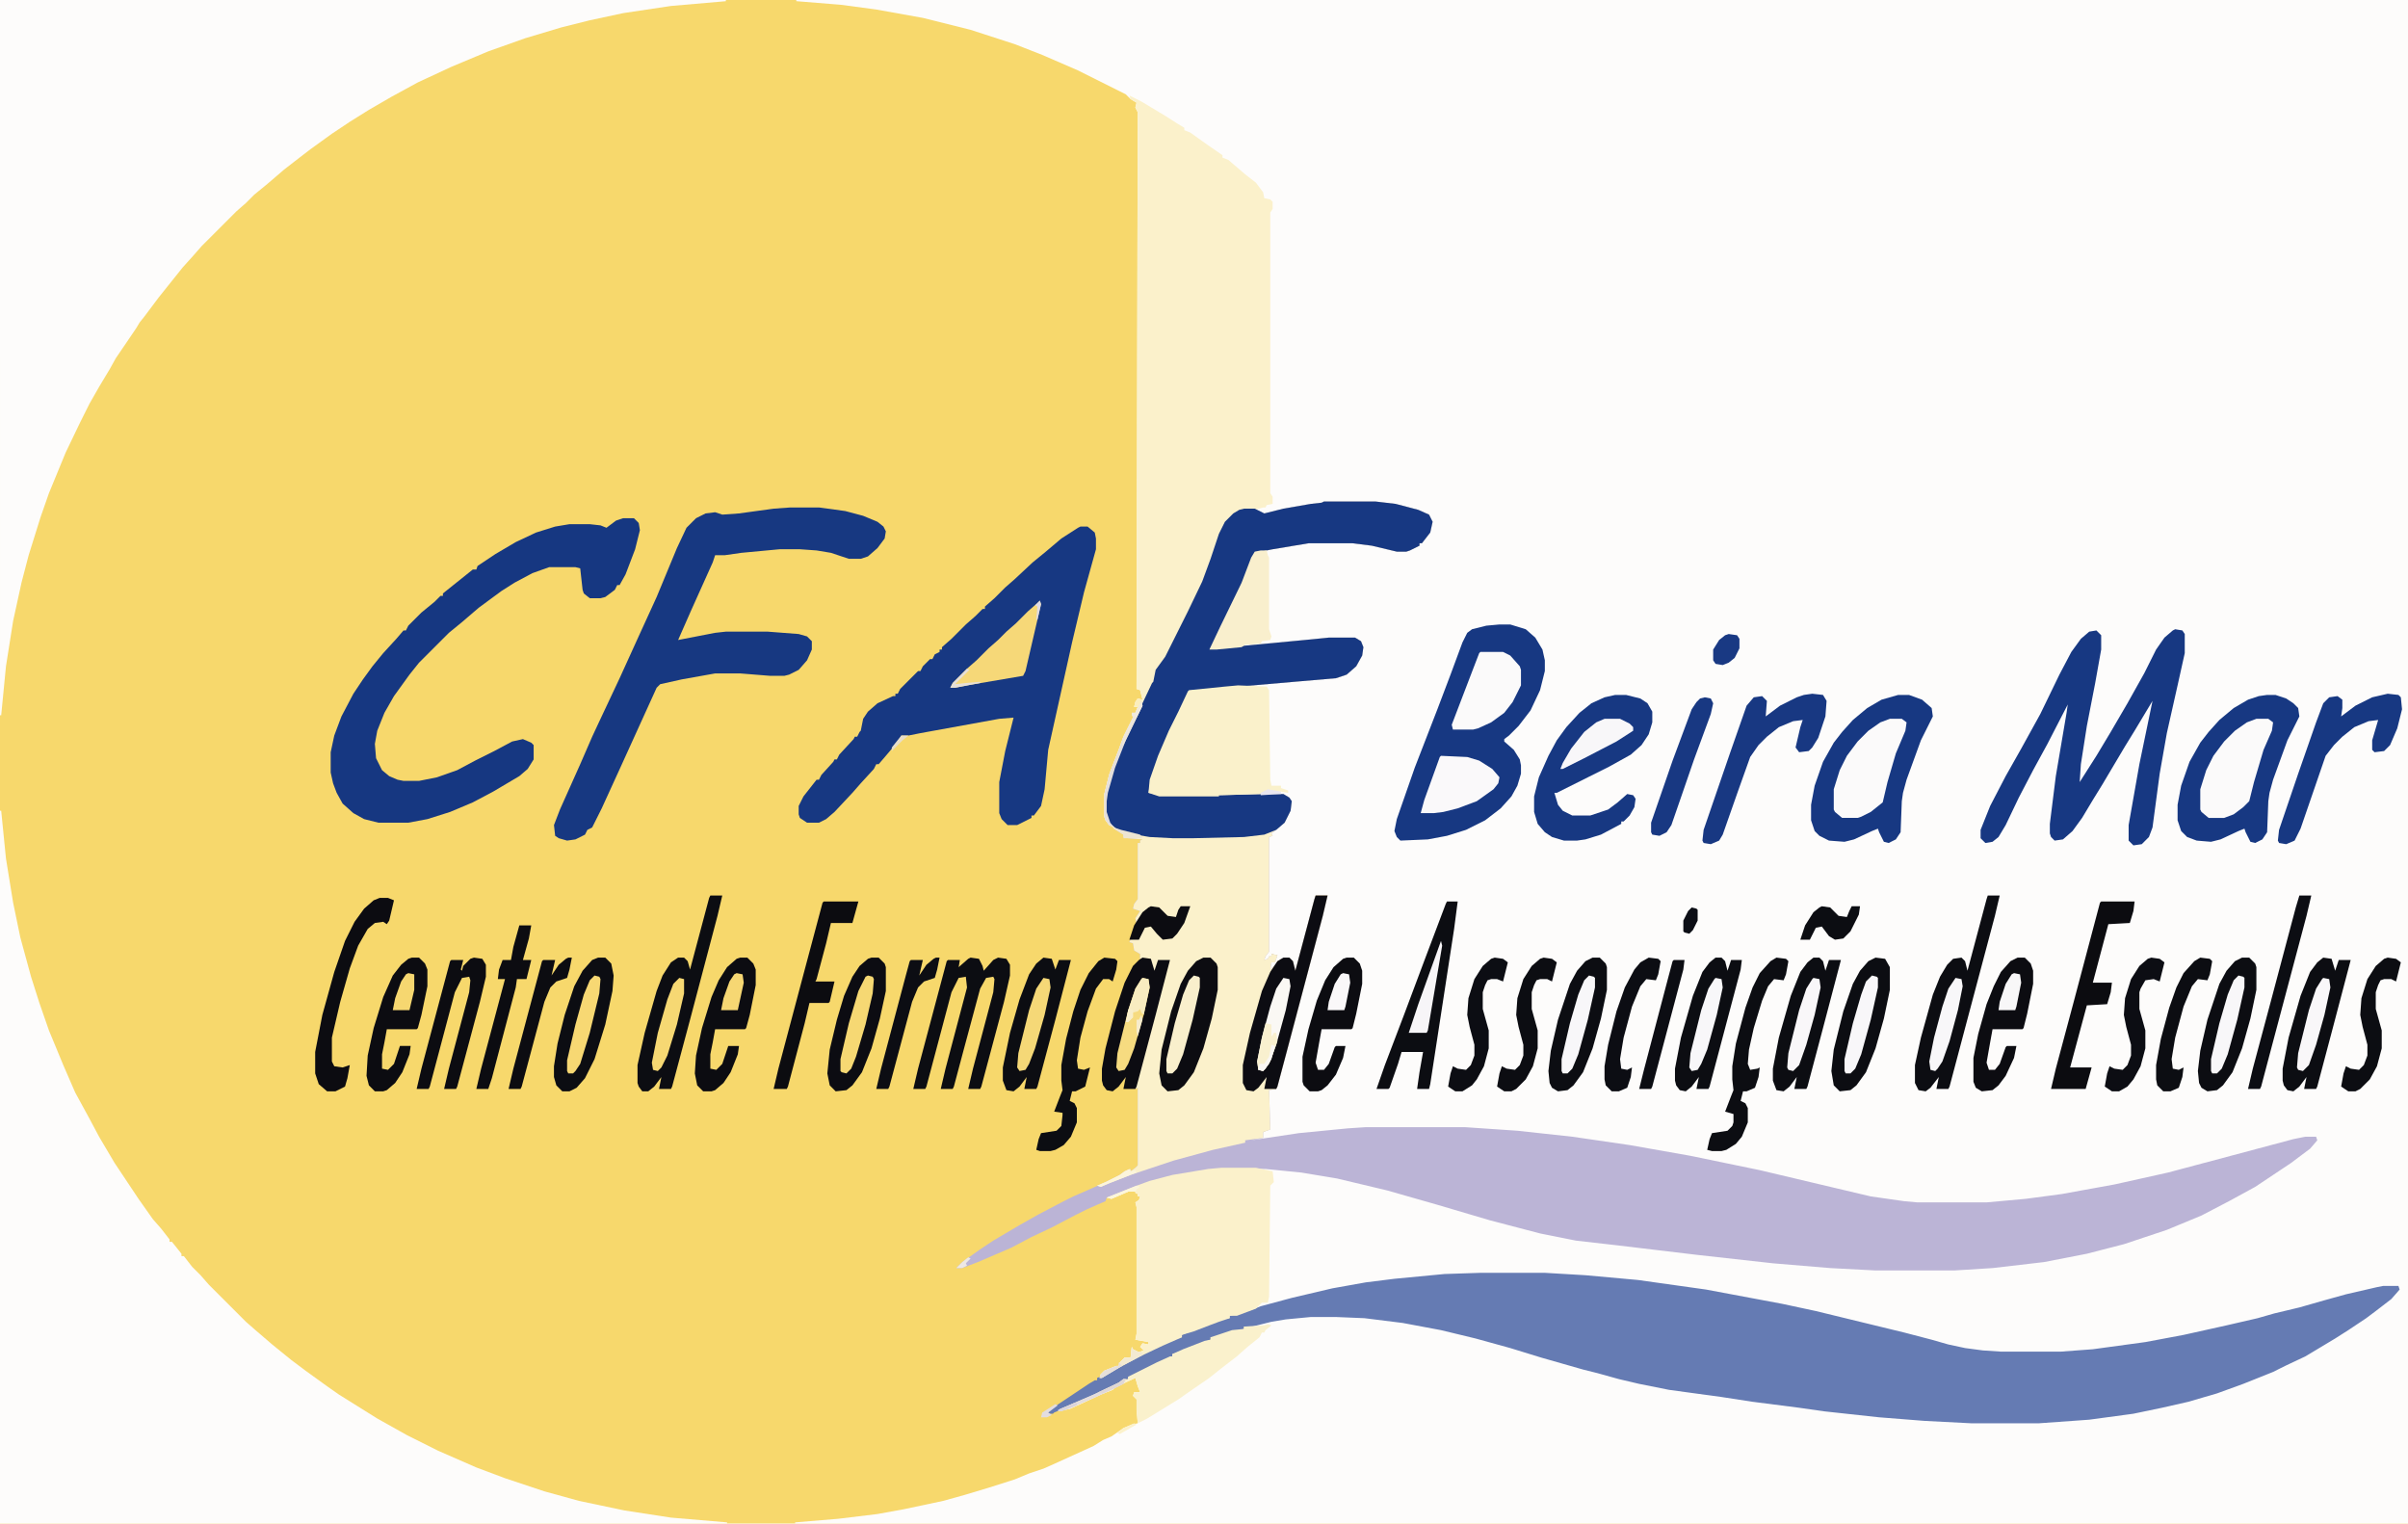 <?xml version="1.0" encoding="UTF-8"?>
<svg version="1.1" viewBox="0 0 2017 1276" width="2017" height="1276" xmlns="http://www.w3.org/2000/svg">
<path transform="translate(0)" d="m0 0h2017v1276h-2017z" fill="#F7D86C"/>
<path transform="translate(667)" d="m0 0h1350v1276h-1351v-1l36-3 33-4 22-4 33-7 18-5 20-6 22-7 12-5 12-4 9-4 33-15 8-5 7-3 10-7 7-3 5-1-1-11v-9l-3-3 1-3h5l-2-5-2-7-17 8-2 2-10 4-15 7-11 5-10 2 2-2 28-12 21-10 4-3h4v-2l24-12 11-5h2v-2l9-4 18-7 5-1v-2l18-6 10-1v-2l21-4 8-2 13-2 14-1h21l24 1 39 5 29 6 40 10 38 11 24 7 19 6 21 5 15 4 24 5 27 4 23 3 49 7 33 4 14 2 48 5 40 3 25 1h57l42-3 37-5 39-8 20-6 17-5 25-9 13-6 12-5 16-8 14-8 10-6 11-7 15-10 20-15 9-8 1-4h-13l-18 4-31 8-21 6-21 5-18 5-69 15-21 4-20 3-24 3-27 2h-50l-22-2-17-3-17-4-9-3-21-5-69-17-17-4-75-14-43-6-25-3-33-3-34-2h-54l-30 1-52 5-31 5-29 6-28 7-14 4-20 7h-6v2l-9 3-8 3-13 5-10 3v2l-16 7-19 9-17 9-15 9h-2l1-3 3-3 10-4h2l1-3 4-4h5l1-9 1 2 4 2h2l3-1-3-3 2-3 5 1v-2l-11-2 1-5v-106l-1-4 3-2 1-3h-2v-2l-2-1v-1h-6l-14 6-4-1 25-10 11-4 19-5 30-5 11-1h37l30 3 30 5 42 10 35 10 48 14 37 10 27 6 27 4 86 10 63 7 48 4 38 2h66l32-2 43-5 36-7 35-9 35-12 30-13 29-15 17-10 22-15 12-9 10-8 2-5h-9l-26 6-47 13-34 9-48 11-43 8-27 4-29 3-13 1h-58l-27-3-25-5-58-14-50-11-57-11-57-9-50-6-38-3-17-1h-83l-38 3-33 4-25 4h-5l3-2 11-2 1-4 5-2-1-34h7l4-17 27-102 11-41 1-2h-10l-2 10-15 56h-1l-2-11-2-2-7 1-3 1-2 4-4 4-1-2 2-5 4-4 1-2-5-1v2h-2l-1 3h-3l1-5 2-2v-97l2-1v-3l8-4 6-8 3-9-1-6-5-3h-15l-39 1h-50l-9-3 1-11 7-20 9-21 8-16 8-17 1-1 30-3 79-7 14-1 10-4 7-6 5-11-1-7-3-3-2-1h-22l-83 8-17 1 9-19 18-37 8-21 3-5 37-7 14-1h31l21 3 16 4h8l9-4h2v-2l5-5 3-4 2-9-2-6-9-3-19-5-17-2h-43l-2 1-21 3-25 5-3 1-7-4h-9l-7 3-8 7-5 10-12 35-12 26-9 19-10 19-5 8-5 7-2 10-9 17-6 13-11 24-8 21-5 18-1 7v9l3 9 3 4-4-2-3-4-1-3v-19l4-16 3-8 5-13 4-11 8-16-1-4h3l2-5h-3l1-4 2-3 4 1-2-8-3-1 1-483-2-4 1-4-5-3-4-4-40-20-30-13-23-9-37-12-40-10-39-7-30-4-37-3z" fill="#FDFCFB"/>
<path transform="translate(1109,420)" d="m0 0h43l17 2 19 5 9 4 3 6-2 9-7 9h-2v2l-8 4-3 1h-8l-21-5-16-2h-37l-30 5-15 3-4 10-9 21-17 35-7 14 26-2 53-5 20-2h22l5 3 2 5-1 7-5 9-8 7-9 3-116 10-7 1-9 19-11 23-9 23-4 14-1 6 9 2h50l39-1h15l5 3 2 3-1 8-5 10-7 6-4 3 1 2-3 1v96l-3 4-1 3 3-1 1-2h2v-2l5 1-2 6h-3l-1 6 9-9 7-1 3 3 2 8 16-60 1-3h10l-4 17-30 113-8 30-1 2-6 1 1 33-6 2v5l-10 2 40-6 41-4 15-1h83l44 3 46 5 48 7 51 9 58 12 93 22 28 4 11 1h58l33-3 30-4 44-8 45-10 105-28 10-2h9l1 3-6 7-16 12-30 20-22 12-23 12-29 12-36 12-31 8-36 7-43 5-32 2h-66l-38-2-48-4-63-7-67-8-35-4-30-6-42-11-44-13-42-12-42-10-30-5-30-3h-37l-25 3-24 5-16 5-22 8-9 3-1 3-7 3-9 4-10 5-19 10-17 8-17 9-28 12-13 5h-5l5-5 14-10 12-8 22-13 16-9 21-11 8-4 16-7 11-5 12-6 4-3 5-2v2l4-3 2-2v-65l-2 1 4-17 18-68 6-22h-9l-3 10h-1l-2-12h-9v-4l-5-3-1-6-3-1 1-2 7-1 4-9 2-2 5 1 6 8 3 2 8-1 7-8 6-14 1-3h-7l-4 8-5 1-8-7-3-2-7 1-5 4-5 8-1-4 4-6-6-2 1-4 3-4v-47h2v-2l2-1-12-1-4-1v-2l-8-5-5-6-2-8v-9l3-15 8-24 9-20 10-21 9-19 1-1 2-10 8-11 19-38 12-25 7-19 7-21 5-10 7-7 5-3 4-1h9l8 4 16-4 23-4 9-1z" fill="#BBB4D6"/>
<path transform="translate(0,679)" d="m0 0h1l4 40 6 37 6 29 9 33 7 22 8 23 12 29 10 23 12 22 8 15 13 22 20 30 12 17 7 8 7 9v2h2l8 10v2h2l7 9 7 7 7 8 31 31 8 7 14 12 16 13 12 9 18 13 10 7 32 20 25 14 26 13 32 14 24 9 33 11 29 8 38 8 39 6 47 4v1h-609z" fill="#FDFCFB"/>
<path transform="translate(0)" d="m0 0h608v1l-46 4-40 6-28 6-24 6-30 9-31 11-31 13-28 13-22 12-19 11-16 10-15 10-18 13-13 10-9 7-14 12-11 9-7 7-8 7-29 29-7 8-9 10-20 25-12 16-4 5-3 5-17 25-5 9-9 15-8 14-8 16-12 25-14 34-7 20-10 32-6 23-7 32-6 38-4 41h-1z" fill="#FDFCFB"/>
<path transform="translate(1240,1066)" d="m0 0h54l34 2 44 4 57 8 64 12 28 6 74 18 23 6 14 4 14 3 15 2 15 1h50l27-2 44-6 32-6 36-8 26-6 14-4 21-5 21-6 18-5 26-6 5-1h13l1 3-7 8-13 10-8 6-15 10-11 7-25 15-17 8-10 5-25 10-22 8-24 7-22 5-24 5-37 5-42 3h-57l-39-2-38-3-46-5-21-3-39-5-26-4-44-6-25-5-17-4-18-5-12-3-35-10-26-8-29-8-29-7-32-6-32-4-24-1h-21l-21 2-12 2-16 4h-7v2l-16 4-8 3h-4v2l-16 6-13 6h-3v2l-13 6-16 8-5 3h-3v2l-7 3-16 8-17 8-22 9-1 1h-5l5-5 30-20 5-3h2v-2l8-3 7-5 14-7 19-10 20-9h3v-2l10-4 13-5 9-4 8-1v-2l9-2 12-4 5-2 26-7 34-8 28-5 24-3 42-4z" fill="#657BB3"/>
<path transform="translate(1109,420)" d="m0 0h43l17 2 19 5 9 4 3 6-2 9-7 9h-2v2l-8 4-3 1h-8l-21-5-16-2h-37l-30 5-15 3-4 10-9 21-17 35-7 14 26-2 53-5 20-2h22l5 3 2 5-1 7-5 9-8 7-9 3-116 10-7 1-9 19-11 23-9 23-4 14-1 6 9 2h50l39-1h15l5 3 2 3-1 8-5 10-7 6-4 3 1 2-3 1v96l-3 4-1 3 3-1 1-2h2v-2l5 1-2 6h-3l-1 6 9-9 7-1 3 3 2 8 16-60 1-3h10l-4 17-30 113-8 30-1 2-6 1 1 33-6 2v5l-15 2v2l-27 6-33 9-36 12-18 7-7 3-3-1 7-3 12-6 4-3 5-2v2l4-3 2-2v-65l-2 1 4-17 18-68 6-22h-9l-3 10h-1l-2-12h-9v-4l-5-3-1-6-3-1 1-2 7-1 4-9 2-2 5 1 6 8 3 2 8-1 7-8 6-14 1-3h-7l-4 8-5 1-8-7-3-2-7 1-5 4-5 8-1-4 4-6-6-2 1-4 3-4v-47h2v-2l2-1-12-1-4-1v-2l-8-5-5-6-2-8v-9l3-15 8-24 9-20 10-21 9-19 1-1 2-10 8-11 19-38 12-25 7-19 7-21 5-10 7-7 5-3 4-1h9l8 4 16-4 23-4 9-1z" fill="#FBF1CB"/>
<path transform="translate(946,80)" d="m0 0 10 5 20 12 11 7 5 3v2l5 2 14 10 13 9v2l5 2 14 12 9 7 6 8 1 5 5 1 2 2v6l-2 3v235l2 3v6l-5 1-1 2h-2l-7 2h-9l-7 3-8 7-5 10-12 35-12 26-9 19-10 19-5 8-5 7-2 10-9 17-6 13-11 24-8 21-5 18-1 7v9l3 9 3 4-4-2-3-4-1-3v-19l4-16 3-8 5-13 4-11 8-16-1-4h3l2-5h-3l1-4 2-3 4 1-2-8-3-1 1-483-2-4 1-4-5-3z" fill="#FBF1CB"/>
<path transform="translate(1109,420)" d="m0 0h43l17 2 19 5 9 4 3 6-2 9-7 9h-2v2l-8 4-3 1h-8l-21-5-16-2h-37l-30 5-15 3-4 10-9 21-17 35-7 14 26-2 53-5 20-2h22l5 3 2 5-1 7-5 9-8 7-9 3-116 10-7 1-9 19-11 23-9 23-4 14-1 6 9 2h50l39-1h15l5 3 2 3-1 8-5 10-7 6-10 4-17 2-42 1h-18l-19-1-18-3-10-4-7-6-2-8v-9l3-15 8-24 9-20 10-21 9-19 1-1 2-10 8-11 19-38 12-25 7-19 7-21 5-10 7-7 5-3 4-1h9l8 4 16-4 23-4 9-1z" fill="#173882"/>
<path transform="translate(905,441)" d="m0 0h6l6 5 1 5v9l-10 36-10 42-20 90-3 33-3 14-6 8h-2v2l-12 6h-8l-5-5-2-5v-26l5-26 7-28-12 1-66 12-10 2h-6l-2 4-11 13-6 7h-2l-2 4-11 12-7 8-15 16-7 6-6 3h-10l-6-4-1-3v-7l4-8 11-14h2l2-4 10-11 1-2h2l2-4 12-13 1-2h2l2-4 1-1 2-10 4-6 8-7 13-6h2v-2h2l2-4 15-15h2l2-4 6-6h2l2-4 4-2v-2h2v-2l8-7 12-12 8-7 6-6h2v-2l8-7 9-9 8-7 15-14 11-9 13-11 14-9z" fill="#173882"/>
<path transform="translate(662,425)" d="m0 0h24l22 3 15 4 12 5 5 4 2 4-1 6-6 8-8 7-6 2h-10l-15-5-12-2-14-1h-17l-32 3-14 2h-8l-2 6-18 40-11 25 31-6 9-1h35l26 2 7 2 4 4v7l-4 9-7 8-8 4-4 1h-12l-25-2h-21l-28 5-18 4-3 3-30 66-16 35-8 16-4 2-2 4-8 4-7 1-7-2-3-2-1-9 5-13 17-38 10-23 7-15 16-34 15-33 16-35 17-41 8-17 8-8 8-4 8-1 6 2 14-1 29-4z" fill="#173881"/>
<path transform="translate(522,434)" d="m0 0h9l4 4 1 6-4 16-8 21-5 9h-2l-2 4-8 6-4 1h-9l-5-4-1-3-2-18-4-1h-22l-14 5-15 8-11 7-19 14-14 12-11 9-25 25-8 10-13 18-8 14-6 15-2 11 1 12 5 10 6 5 7 3 5 1h13l15-3 17-6 15-8 16-8 15-8 9-2 7 3 2 2v12l-5 8-7 6-22 13-17 9-19 8-19 6-16 3h-25l-12-3-9-5-9-8-5-9-3-8-2-9v-17l3-14 6-16 10-19 8-12 8-11 9-11 11-12 6-7h2l2-4 11-11 11-9 5-5h2v-2l25-20h3l1-3 15-10 17-10 17-8 16-5 12-2h17l9 1 5 2 8-6z" fill="#163781"/>
<path transform="translate(1023,978)" d="m0 0h29l14 3 1 9-3 3-1 93-1 5h-5l-5 5-16 6h-6v2l-9 3-8 3-13 5-10 3v2l-16 7-19 9-17 9-15 9h-2l1-3 3-3 10-4h2l1-3 4-4h5l1-9 1 2 4 2h2l3-1-3-3 2-3 5 1v-2l-11-2 1-5v-106l-1-4 3-2 1-3h-2v-2l-2-1v-1h-6l-14 6-4-1 25-10 11-4 19-5 30-5z" fill="#FBF1CB"/>
<path transform="translate(1256,523)" d="m0 0h9l13 4 8 7 6 10 2 9v9l-4 16-8 17-10 13-8 8-4 3v2l8 7 5 8 1 5v7l-3 10-5 9-9 10-13 10-16 8-16 5-16 3-23 1-3-3-2-5 2-10 15-43 19-49 11-29 10-27 4-8 4-3 12-3z" fill="#173882"/>
<path transform="translate(1822,527)" d="m0 0 6 1 2 3v16l-6 27-9 40-6 34-6 45-3 8-6 6-7 1-4-4v-13l9-51 11-53-15 25-8 13-19 32-8 13-9 15-8 11-8 7-7 1-3-3-1-3v-8l5-40 9-53 1-7-17 33-12 22-12 23-11 23-6 10-5 4-6 1-4-4v-7l8-20 13-25 13-23 16-29 16-33 10-19 8-11 7-6 6-1 4 4v12l-5 28-7 36-5 32-1 15 14-22 12-20 14-24 14-25 10-20 7-10 7-6z" fill="#173882"/>
<path transform="translate(1590,582)" d="m0 0h9l11 4 8 7 1 7-10 20-12 33-3 11-1 7-1 26-4 6-6 3-4-1-4-8-1-3-5 2-15 7-8 2-13-1-8-4-4-4-3-9v-13l3-16 7-20 9-16 7-9 9-10 12-10 12-7z" fill="#173882"/>
<path transform="translate(1899,582)" d="m0 0h7l9 3 6 4 4 4 1 7-10 20-12 33-3 11-1 7-1 26-4 6-6 3-4-1-4-8-1-3-5 2-15 7-8 2-12-1-8-3-5-5-3-9v-13l3-16 7-20 9-16 7-9 9-10 12-10 12-7 9-3z" fill="#173882"/>
<path transform="translate(1037,574)" d="m0 0 24 1 2 3 1 75 1 5h8v2l6 2v2l-6-1h-7l-4-1-6 3-35 1v1h-50l-9-3 1-11 7-20 9-21 8-16 8-17 1-1 30-3z" fill="#FAF1CB"/>
<path transform="translate(1353,582)" d="m0 0h9l12 3 6 4 4 7v9l-3 10-6 9-9 8-18 10-44 22h-2l3 10 4 5 8 4h15l15-5 8-6 8-7 5 1 2 3-1 7-4 7-5 5h-2v2l-17 9-13 4-7 1h-11l-10-3-6-4-6-7-3-10v-13l4-16 8-18 7-13 8-11 11-12 10-8 11-5z" fill="#173882"/>
<path transform="translate(595,750)" d="m0 0h10l-4 17-23 87-15 56-1 2h-10l2-10-6 8-5 4h-5l-3-4-1-3v-15l6-27 10-35 5-13 7-11 6-4h5l3 3 2 7 16-60z" fill="#0C0D12"/>
<path transform="translate(1102,750)" d="m0 0h10l-4 17-30 113-8 30-1 2h-10l2-10-7 9-4 3-6-1-3-6v-15l6-27 10-35 7-16 6-9 5-3h5l3 3 2 8 16-60z" fill="#0C0C12"/>
<path transform="translate(1665,750)" d="m0 0h10l-4 17-25 94-13 49-1 2h-10l2-10-7 9-4 3-6-1-3-6v-15l5-23 10-36 6-15 6-10 5-5 7-1 3 3 2 8 16-60z" fill="#0C0D12"/>
<path transform="translate(813,802)" d="m0 0 7 1 3 6 1 4 8-9 4-2 7 1 3 5v9l-5 22-19 71-1 2h-10l4-17 17-64 1-11-1-2-6 1-5 9-14 52-8 30-1 2h-10l4-17 18-68-1-9-6 1-6 12-21 79-1 2h-10l4-17 24-90 1-1h10l-1 6 8-7z" fill="#0C0D12"/>
<path transform="translate(1518,581)" d="m0 0 9 1 3 5-1 13-6 18-5 8-3 3-8 1-3-4 4-17 2-6-8 1-12 5-10 8-7 7-7 10-10 28-13 37-3 5-7 3-6-1-1-2 1-9 22-64 14-40 6-7 7-1 4 4-1 13 12-9 14-7 6-2z" fill="#183882"/>
<path transform="translate(2e3 581)" d="m0 0 9 1 2 2 1 10-4 16-6 14-5 5-8 1-2-2v-8l5-17-8 1-12 5-10 8-7 7-7 9-21 61-5 10-7 3-6-1-1-2 1-9 16-47 15-43 6-16 5-5 7-1 4 3v7l-1 7 12-9 14-7z" fill="#173882"/>
<path transform="translate(1212,755)" d="m0 0h9l-3 23-20 130-1 4h-10l2-14 3-17h-18l-3 10-7 20-1 1h-10l7-20 16-42 18-48 17-45z" fill="#0C0D12"/>
<path transform="translate(874,802)" d="m0 0 7 1 3 9 3-8h10l-13 50-15 56-1 2h-10l2-10-6 8-5 4-6-1-3-8v-11l6-29 8-28 8-21 6-9z" fill="#0C0D12"/>
<path transform="translate(957,802)" d="m0 0 7 1 3 10 3-9h10l-12 46-16 60-1 2h-10l2-10-6 8-5 4-5-1-3-4-1-4v-10l3-17 8-31 8-24 7-14 5-5z" fill="#0C0C12"/>
<path transform="translate(1946,802)" d="m0 0 7 1 3 10 3-9h10l-15 57-13 49-1 2h-10l2-10-6 8-5 4-5-1-3-4-1-4v-10l5-26 10-35 8-20 6-8z" fill="#0C0D12"/>
<path transform="translate(1437,802)" d="m0 0h5l3 3 2 8 3-9h9l-1 8-26 98-1 2h-10l2-10-6 8-5 4-5-1-3-4-1-4v-10l5-26 10-35 8-20 6-8z" fill="#0C0D12"/>
<path transform="translate(1519,802)" d="m0 0h5l3 3 2 8 3-9h10l-15 57-13 49-1 2h-10l2-10-6 8-5 4-6-1-3-8v-10l5-26 10-35 8-20 6-8z" fill="#0C0D12"/>
<path transform="translate(1062,1109)" d="m0 0 3 1-5 4-1 2h-2l-2 4-10 8-9 8-13 10-10 8-16 11-10 7-26 16-8 4-1-11v-9l-3-3 1-3h5l-2-5-2-7-17 8-2 2-10 4-15 7-11 5-10 2 2-2 28-12 21-10 4-3h4v-2l24-12 11-5h2v-2l9-4 18-7 5-1v-2l18-6 10-1v-2l17-1z" fill="#FAF1CC"/>
<path transform="translate(501,802)" d="m0 0h6l5 5 2 10-1 13-6 28-9 29-8 16-7 8-6 3h-6l-5-5-2-7v-9l3-19 6-24 8-24 7-13 8-9z" fill="#0C0D12"/>
<path transform="translate(730,802)" d="m0 0h6l5 5 1 3v20l-5 23-7 25-8 20-8 11-5 4-9 1-5-5-2-10 2-20 6-25 6-20 7-16 6-9 7-6z" fill="#0C0C12"/>
<path transform="translate(1008,802)" d="m0 0h6l5 5 1 3v19l-5 24-7 25-8 20-8 11-5 4-9 1-5-5-2-10 2-20 8-32 8-23 6-11 7-8z" fill="#0C0C11"/>
<path transform="translate(1571,802)" d="m0 0 8 1 4 7v19l-5 24-7 25-8 20-8 11-5 4-9 1-5-5-2-12 2-18 8-32 8-23 6-11 7-8z" fill="#0C0D12"/>
<path transform="translate(1878,802)" d="m0 0h6l5 5 1 3v19l-5 24-7 25-8 20-8 11-5 4-8 1-5-3-2-4-1-10 2-17 6-26 10-30 6-11 7-8z" fill="#0C0D12"/>
<path transform="translate(1334,802)" d="m0 0h6l5 5 1 3v19l-5 24-7 25-8 20-8 11-5 4-8 1-5-3-2-4-1-10 2-17 6-26 10-30 6-11 7-8z" fill="#0C0D12"/>
<path transform="translate(1583,602)" d="m0 0h10l4 3-1 7-8 19-7 24-4 17-10 8-8 4-3 1h-13l-6-5-1-2v-17l5-16 6-12 9-12 9-9 10-7z" fill="#FBFAFA"/>
<path transform="translate(1890,602)" d="m0 0h10l4 3-1 7-7 16-8 27-4 16-5 5-8 6-8 3h-13l-6-5-1-2v-17l5-16 6-12 9-12 9-9 10-7z" fill="#FBFAFA"/>
<path transform="translate(345,802)" d="m0 0h6l5 5 2 5v14l-5 24-3 11-1 1h-25l-2 11-2 10v12l5 1 5-5 5-15h9l-1 7-6 15-6 9-7 6-3 1h-7l-5-5-2-8 1-17 5-23 8-26 8-18 7-9 6-5z" fill="#0C0C11"/>
<path transform="translate(620,802)" d="m0 0h6l5 5 2 5v13l-5 25-3 11-1 1h-25l-2 11-2 10v12l5 1 5-5 5-15h9l-1 7-6 15-6 9-7 6-3 1h-7l-5-5-2-10 1-15 5-23 8-26 6-14 7-11 8-7z" fill="#0C0C11"/>
<path transform="translate(1128,802)" d="m0 0h6l5 5 2 6v11l-5 25-3 12-1 1h-25l-2 11-3 17 2 6h5l4-5 5-14 1-1h8l-2 10-6 14-7 9-5 4-3 1h-7l-5-5-1-3v-21l5-23 7-24 7-17 7-11 8-7z" fill="#0C0C11"/>
<path transform="translate(1690,802)" d="m0 0h6l5 5 2 6v11l-5 25-3 12-1 1h-25l-2 11-3 17 2 6h5l4-5 5-14 1-1h8l-2 10-7 15-6 8-5 4-9 1-5-3-2-5v-20l4-20 7-25 6-15 6-12 8-9z" fill="#0C0C11"/>
<path transform="translate(1760,755)" d="m0 0h28l-1 8-3 10-18 1-13 49h16l-1 8-3 10-17 1-14 52h18l-5 18h-29l4-17 15-56 22-83z" fill="#0C0C10"/>
<path transform="translate(1240,546)" d="m0 0h19l6 3 8 9 1 3v13l-7 14-7 9-11 8-11 5-4 1h-17l-1-4 18-47 5-13z" fill="#FBFAFA"/>
<path transform="translate(690,755)" d="m0 0h29l-5 18h-18l-4 17-8 30-1 2h16l-4 17-1 1h-16l-4 17-14 53-1 2h-11l4-17 21-79 16-60z" fill="#0C0C10"/>
<path transform="translate(397,802)" d="m0 0 7 1 3 5v10l-5 21-19 71-1 2h-10l4-17 17-64 1-10-1-3-6 1-6 12-21 79-1 2h-10l4-17 24-90 1-1h10l-2 8 1 1 1-4 6-6z" fill="#0C0C11"/>
<path transform="translate(318,752)" d="m0 0h7l5 2-4 17-2 3-3-2-7 1-6 5-8 14-7 19-8 28-7 30v20l2 4 7 1 6-2-2 11-2 7-8 4h-7l-7-6-3-9v-18l6-31 10-36 9-26 8-16 8-11 8-7z" fill="#0C0C11"/>
<path transform="translate(1056,461)" d="m0 0h5l1 4 1 2v60l2 6-1 3-7 1-1 2-13 1-3 2-21 2h-6l9-19 18-37 8-21 3-5z" fill="#F9EFCD"/>
<path transform="translate(925,802)" d="m0 0 9 1 2 2-1 7-3 10-3-2h-5l-6 8-7 19-6 22-3 19 1 7 5 1 5-2-4 16-8 4h-3l-2 8 4 2 2 4v12l-5 12-6 7-7 4-4 1h-9l-3-1 2-9 2-5 13-2 4-4 1-9v-2l-7-1 5-13 2-5-1-8v-13l4-22 6-23 6-18 7-14 8-10z" fill="#0C0D12"/>
<path transform="translate(1488,802)" d="m0 0 8 1 2 2-2 11-2 5-8-1-5 6-5 12-7 23-4 18-1 12 2 5 6-1 2-1-1 8-3 9-7 3h-3l-2 8 4 2 2 4v12l-5 12-5 6-8 5-4 1h-8l-4-1 2-9 2-5 13-2 4-4 1-3v-7l-7-2 5-13 2-5-1-9v-11l3-19 8-30 6-17 6-12 9-10z" fill="#0C0D12"/>
<path transform="translate(1207,633)" d="m0 0 22 1 10 3 11 7 6 7-1 5-4 5-14 10-16 6-12 3-8 1h-11l3-11 13-36z" fill="#FAF9FA"/>
<path transform="translate(871,503)" d="m0 0 1 3-13 56-2 4-47 8-10 2h-4l2-4 12-12 8-7 10-10 8-7 7-7 8-7 10-10 8-7z" fill="#F6D878"/>
<path transform="translate(1428,584)" d="m0 0 5 1 2 4-2 9-14 38-10 29-9 26-4 6-6 3-6-1-1-2v-8l18-52 16-43 4-6 3-3z" fill="#183882"/>
<path transform="translate(435,775)" d="m0 0h10l-2 11-5 18h7l-4 16h-8l-1 7-20 76-3 9h-10l4-17 20-75h-6l1-8 3-8h7l2-11z" fill="#0C0C11"/>
<path transform="translate(1802,802)" d="m0 0 7 1 4 3-4 16-5-2-7 1-4 7-1 3v14l5 18v15l-4 15-6 11-5 6-7 4h-6l-6-4 2-11 2-6 4 2 7 1 4-4 3-8v-9l-4-15-2-10 1-14 5-16 7-11 7-6z" fill="#0C0D13"/>
<path transform="translate(1252,802)" d="m0 0 7 1 4 3-4 16-5-2h-5l-3 1-2 4-2 6v14l5 18v15l-4 15-6 11-4 5-8 5h-6l-6-4 2-11 2-6 4 2 7 1 4-4 3-8v-9l-4-15-2-10 1-14 5-16 7-11 7-6z" fill="#0C0D13"/>
<path transform="translate(2e3 802)" d="m0 0 7 1 4 3-4 16-4-2h-6l-3 1-2 4-2 6v14l5 18v15l-4 15-6 11-8 8-4 2h-6l-6-4 2-11 2-6 4 2 7 1 4-4 3-8v-9l-4-15-2-10 1-14 5-16 7-11 7-6z" fill="#0C0D12"/>
<path transform="translate(1293,802)" d="m0 0 7 1 4 3-4 16-4-2h-6l-3 1-2 4-2 6v14l5 18v15l-4 15-6 11-8 8-4 2h-6l-6-4 2-11 2-6 4 2 7 1 4-4 3-8v-9l-4-15-2-10 1-14 5-16 7-11 7-6z" fill="#0C0D12"/>
<path transform="translate(1926,750)" d="m0 0h10l-4 17-29 109-9 34-1 2h-10l4-17 15-56 21-79z" fill="#0C0D13"/>
<path transform="translate(1843,802)" d="m0 0 8 1 2 2-2 11-2 5-8-1-5 6-7 17-7 26-3 18 1 8 5 1 4-2-1 8-3 9-7 3h-6l-5-5-1-5v-12l4-22 7-26 6-17 6-12 9-10z" fill="#0C0D12"/>
<path transform="translate(1381,802)" d="m0 0 8 1 2 2-2 11-2 5-8-1-5 6-7 17-7 26-3 18 1 8 5 1 4-2-1 8-3 9-7 3h-6l-5-5-1-5v-11l3-18 7-28 7-20 8-15 5-6z" fill="#0C0D13"/>
<path transform="translate(476,802)" d="m0 0h3l-2 10-2 7-9 3-5 5-5 12-19 71-1 2h-10l4-17 24-90 1-1h10l-3 13 6-9 6-5z" fill="#0C0C11"/>
<path transform="translate(784,802)" d="m0 0h3l-2 10-2 7-9 3-5 5-5 12-19 71-1 2h-10l4-17 21-79 3-11 1-1h10l-3 13 6-9 6-5z" fill="#0C0D13"/>
<path transform="translate(1402,804)" d="m0 0h9l-1 8-26 98-1 2h-10l4-16 20-76 4-15z" fill="#0C0D13"/>
<path transform="translate(1344,602)" d="m0 0h13l8 4 3 3v3l-14 9-27 14-18 9h-2l2-5 7-12 11-14 10-8z" fill="#F8F7F9"/>
<path transform="translate(1568,817)" d="m0 0 4 1 1 1v8l-6 27-8 29-5 12-4 4h-4l-1-2v-10l7-30 7-24 4-11z" fill="#F8F7F9"/>
<path transform="translate(1875,817)" d="m0 0 4 1 1 1v8l-6 27-8 29-5 12-4 4h-4l-1-2v-10l7-30 7-24 5-12z" fill="#F8F7F9"/>
<path transform="translate(1331,817)" d="m0 0 4 1 1 1v8l-6 27-8 29-5 12-4 4h-4l-1-2v-10l7-30 7-24 5-12z" fill="#F8F7F9"/>
<path transform="translate(1e3 817)" d="m0 0 4 1 1 1v8l-6 27-8 29-5 12-4 4h-4l-1-2v-10l7-30 7-24 5-12z" fill="#F9EFCC"/>
<path transform="translate(727,817)" d="m0 0 4 1 1 2-1 12-6 26-8 27-4 10-4 4-4-1-1-1v-10l7-30 8-27 6-12z" fill="#F6D873"/>
<path transform="translate(498,817)" d="m0 0 4 1 1 2-1 12-8 33-8 26-4 6-2 2h-4l-1-2v-9l7-30 7-25 5-12z" fill="#F7D873"/>
<path transform="translate(1437,819)" d="m0 0 5 1 1 7-5 23-8 29-5 12-3 5-5 1-2-3 1-12 9-36 6-18 5-8z" fill="#F8F7F9"/>
<path transform="translate(1946,819)" d="m0 0 5 1 1 7-5 23-7 25-6 17-5 5-4-1-1-2 1-12 9-36 6-18 5-8z" fill="#F9F7F9"/>
<path transform="translate(1519,819)" d="m0 0 5 1 1 7-5 23-7 25-6 17-5 5-4-1-1-2 1-12 9-36 6-18 5-8z" fill="#F9F7F9"/>
<path transform="translate(957,819)" d="m0 0 5 1 1 7-5 23-8 28-5 13-3 5-5 1-2-3 1-12 9-36 6-18 5-8z" fill="#F6DB80"/>
<path transform="translate(874,819)" d="m0 0 5 1 1 7-5 23-8 28-5 13-3 5-5 1-2-3 1-12 9-36 6-18z" fill="#F5D877"/>
<path transform="translate(1638,819)" d="m0 0 5 1 1 6-4 20-7 26-6 17-4 6-2 2-4-1-1-7 4-20 7-26 5-15z" fill="#F8F7F9"/>
<path transform="translate(1075,819)" d="m0 0 5 1 1 6-4 20-8 29-6 16-5 6-4-1-1-7 4-20 7-26 5-15z" fill="#FAF8F4"/>
<path transform="translate(569,819)" d="m0 0 4 1v12l-6 26-8 26-5 10-3 3-4-1-1-6 5-25 8-28 5-13z" fill="#F6D873"/>
<path transform="translate(964,759)" d="m0 0 7 1 7 7 7 1 2-6 2-3h8l-5 14-6 9-4 4-8 1-5-5-5-6-5 1-5 10h-8l4-12 7-11 5-4z" fill="#0C0C11"/>
<path transform="translate(1526,759)" d="m0 0 7 1 7 7 7 1 2-5 2-4h7l-1 7-7 14-6 6-7 1-5-3-6-8-5 1-5 10h-8l4-12 7-11 5-4z" fill="#0C0D12"/>
<path transform="translate(1207,788)" d="m0 0 1 4-12 71-1 2h-15l8-24z" fill="#F7F5F8"/>
<path transform="translate(1448,531)" d="m0 0 7 1 2 3v8l-4 8-5 4-5 2-6-1-2-3v-9l5-8 5-4z" fill="#193983"/>
<path transform="translate(1687,815)" d="m0 0 5 1 1 7-4 20-1 3h-14l1-7 5-15 5-8z" fill="#F8F7F8"/>
<path transform="translate(1125,815)" d="m0 0 5 1 1 7-4 20-1 3h-14l1-7 5-15 5-8z" fill="#FAF8F9"/>
<path transform="translate(617,815)" d="m0 0 5 1 1 7-5 23h-14l2-10 5-14 4-6z" fill="#F6D773"/>
<path transform="translate(1060,857)" d="m0 0 5 1v10l1-1 1-2h2l1 7-6 17-4 6-2 2-4-1-1-7 4-20z" fill="#F9F0CF"/>
<path transform="translate(342,815)" d="m0 0 5 1v13l-4 17h-14l2-10 5-14 4-6z" fill="#F6D770"/>
<path transform="translate(957,819)" d="m0 0 5 1 1 7-5 23-2-2-1-3-2 2-4 1v4l-4 4h-2l2-10 6-18 5-8z" fill="#F8ECC0"/>
<path transform="translate(956,587)" d="m0 0 1 4-14 29-9 23-6 21-1 7v9l3 9 3 4-4-2-3-4-1-3v-19l4-16 3-8 5-13 4-11 8-16-1-4h3z" fill="#E4DFDB"/>
<path transform="translate(1417,760)" d="m0 0 4 1 1 1v9l-4 8-3 3-4-1-1-1v-9l4-8z" fill="#0C0E15"/>
<path transform="translate(948,1128)" d="m0 0 1 2 4 2h2l2 1v2l-19 10-15 9h-2l1-3 3-3 10-4h2l1-3 4-4h5z" fill="#F3EAD1"/>
<path transform="translate(941,1155)" d="m0 0h2l-2 4-8 4-15 7-21 9-8 3-3-1 30-13 21-10z" fill="#E3DDDE"/>
<path transform="translate(956,587)" d="m0 0 1 4-14 29-2 4h-1l1-7 8-16-1-4h3z" fill="#EDE6DC"/>
<path transform="translate(946,979)" d="m0 0 1 2 4-1 1 2-23 9-7 3-3-1 7-3 12-6 4-3z" fill="#FCF5DB"/>
<path transform="translate(1065,875)" d="m0 0 3 1-3 11-5 8-2 2-4-1 1-5h4l4-6z" fill="#FAF7F4"/>
<path transform="translate(933,693)" d="m0 0 6 2 16 4 2 3h-16v-3l-8-5z" fill="#EDE5D2"/>
<path transform="translate(810,560)" d="m0 0 2 1-12 12 9-1 12-1v1l-21 4h-4l2-4z" fill="#E6DFD8"/>
<path transform="translate(952,993)" d="m0 0 3 1-3 2-1 2h-6l-14 6-4-1z" fill="#FCF6DC"/>
<path transform="translate(941,1155)" d="m0 0h2l-2 4-8 4-9 4-4-1 17-8z" fill="#DFD7D5"/>
<path transform="translate(884,1176)" d="m0 0 2 1-8 6 3 2-4 2h-5l1-4z" fill="#E3DDE0"/>
<path transform="translate(1062,661)" d="m0 0 11 2v2l-17 1v-2z" fill="#E9E6F0"/>
<path transform="translate(937,1141)" d="m0 0 3 3-12 7-5 3h-2l1-3 3-3 10-4h2z" fill="#E6DFD9"/>
<path transform="translate(946,845)" d="m0 0 3 1v6l-4 4h-2l2-10z" fill="#F8EECA"/>
<path transform="translate(811,1053)" d="m0 0 2 1-4 4 1 2-4 2h-5l5-5z" fill="#EDE8E6"/>
<path transform="translate(755,616)" d="m0 0h6l-5 4-9 9v-3z" fill="#E8DECA"/>
<path transform="translate(956,850)" d="m0 0 1 4-4 14-1-4v-10h2z" fill="#F6ECCD"/>
<path transform="translate(953,585)" d="m0 0 3 1-1 6-2 2v-2h-3l1-4z" fill="#FBEEBC"/>
<path transform="translate(956,587)" d="m0 0 1 4-5 10-4-2v-2h3z" fill="#EFE9DD"/>
<path transform="translate(871,503)" d="m0 0 1 3-3 13h-1l1-11-2-1z" fill="#DEDAE6"/>
<path transform="translate(950,1192)" d="m0 0 2 1-14 8-2-1 5-4 7-3z" fill="#FCF2CB"/>
<path transform="translate(900,1175)" d="m0 0h2v2l-10 4-6 1 2-2z" fill="#DAD4DB"/>
</svg>

